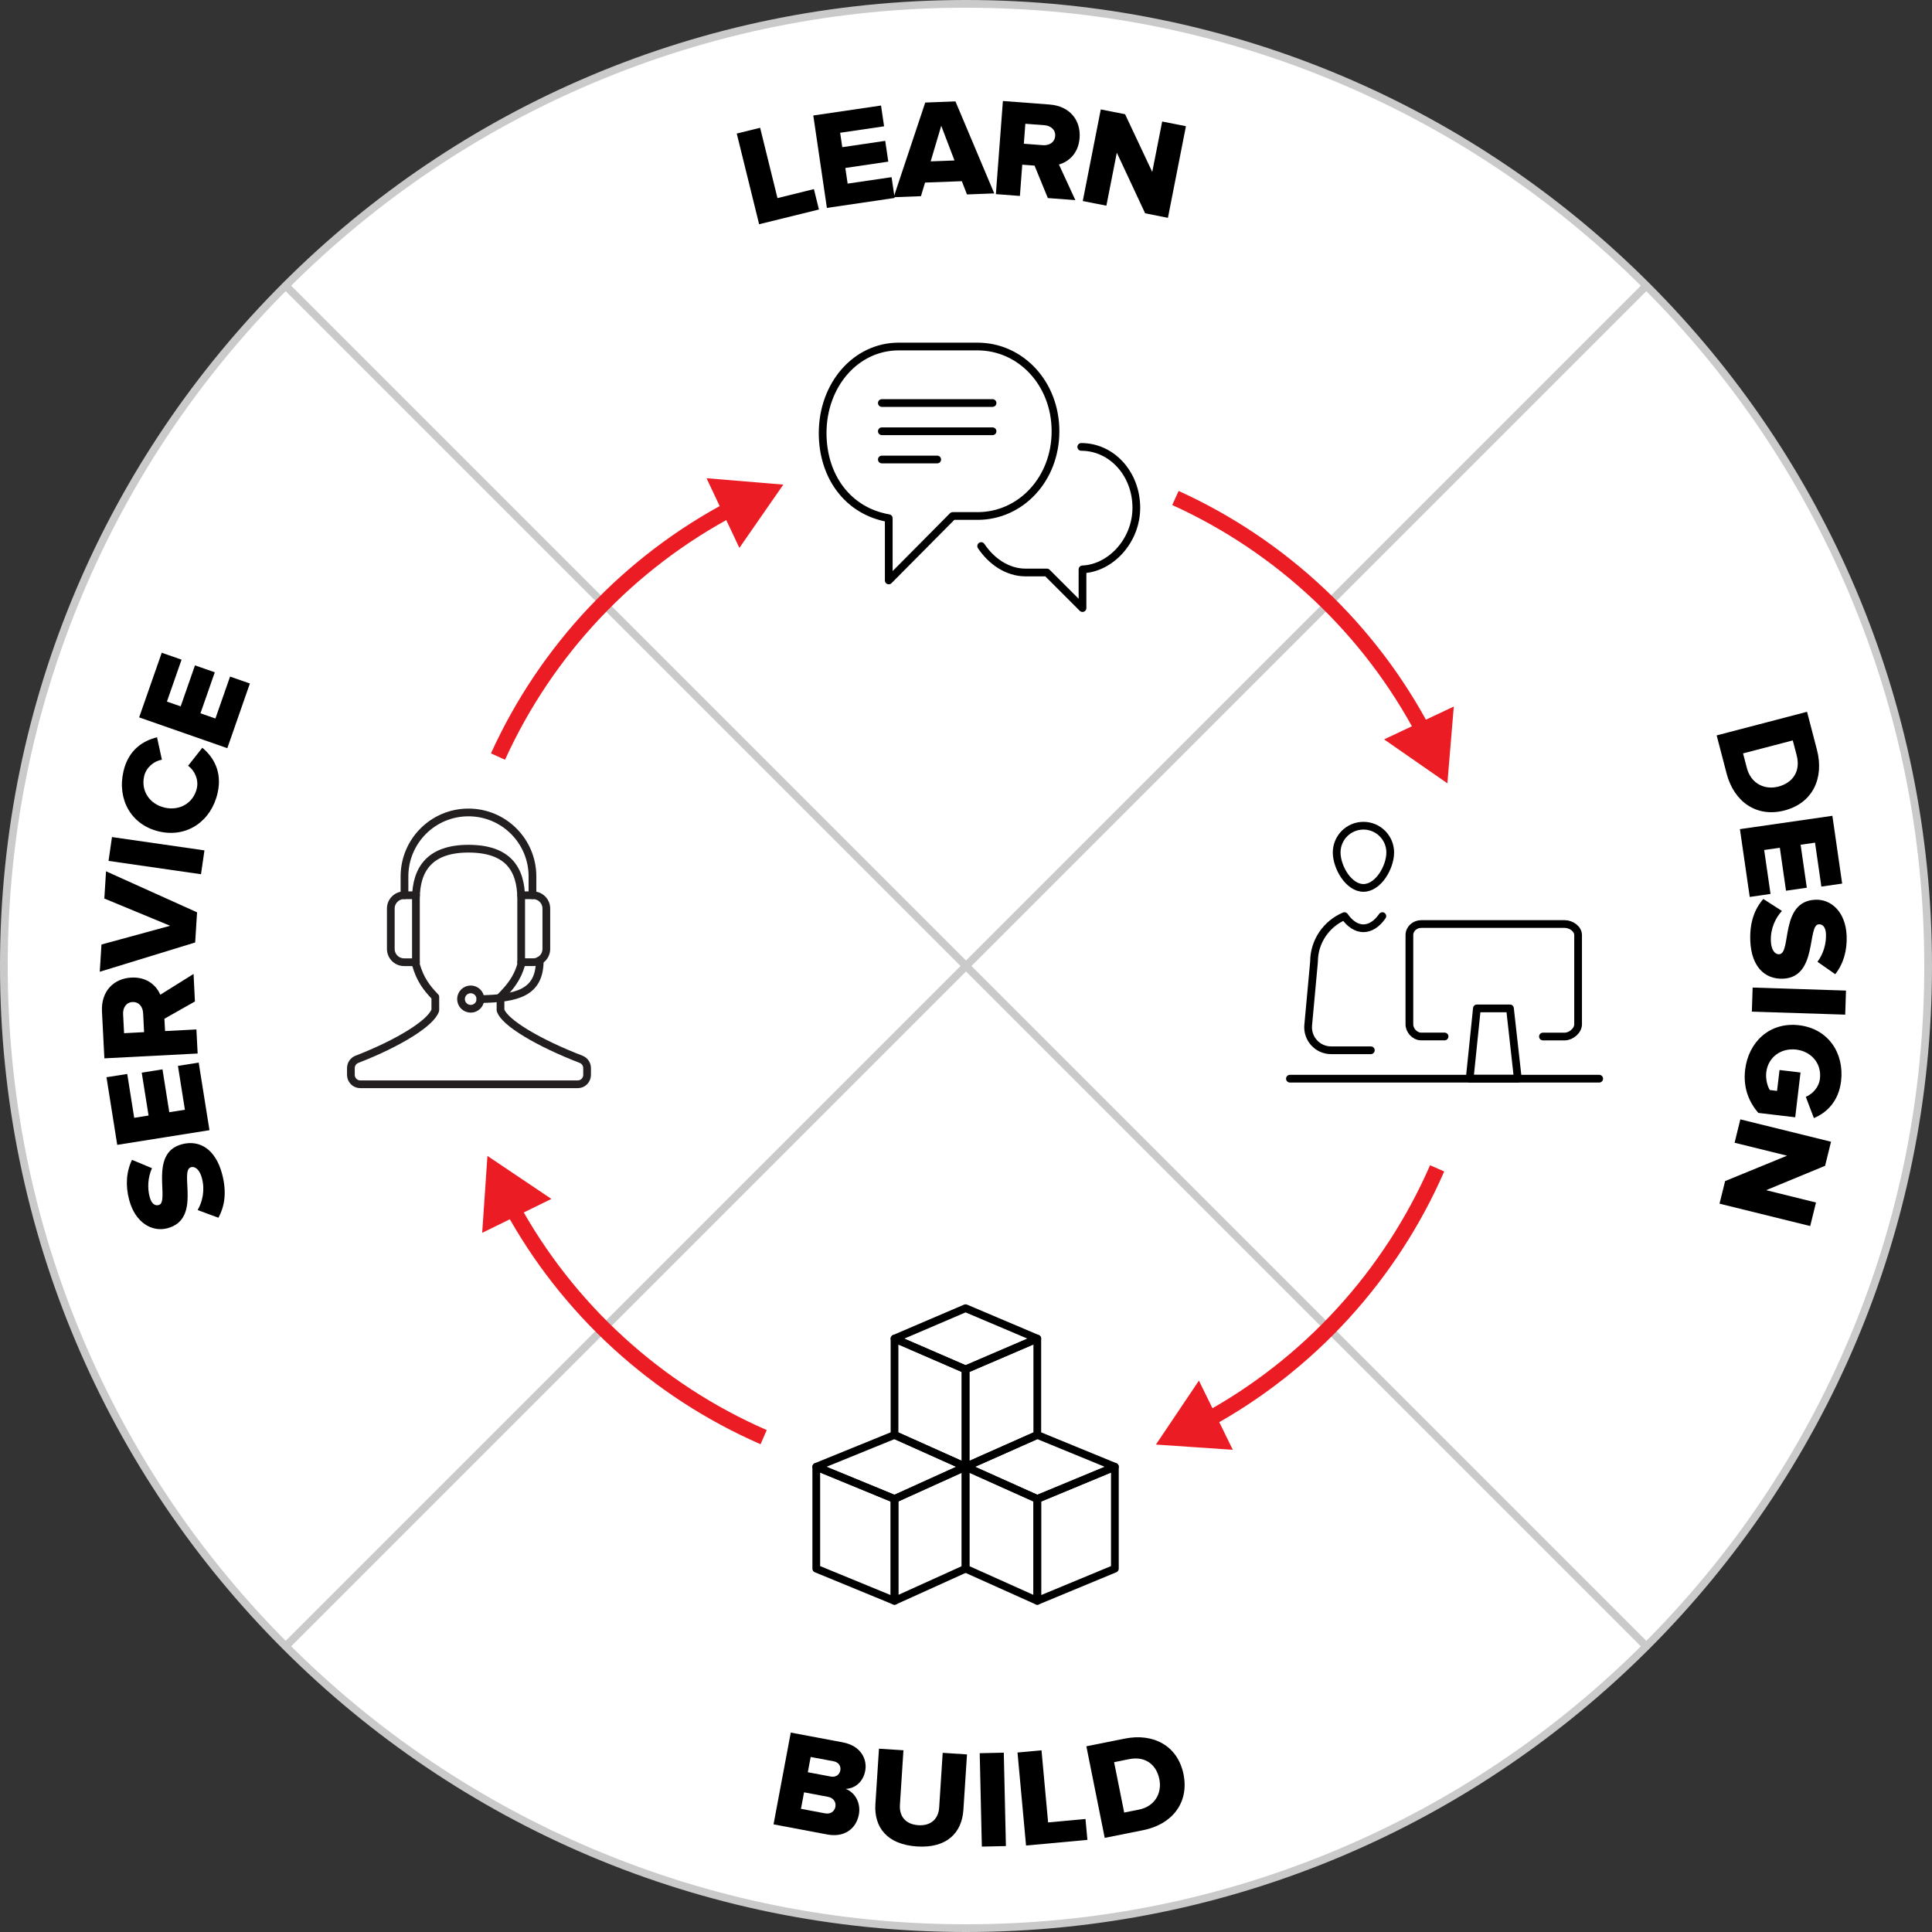 <?xml version="1.0" encoding="UTF-8"?> <svg xmlns="http://www.w3.org/2000/svg" xmlns:xlink="http://www.w3.org/1999/xlink" version="1.1" x="0px" y="0px" viewBox="0 0 500 500" style="enable-background:new 0 0 500 500;" xml:space="preserve"><rect x="0" y="0" width="500" height="500" fill="#333333" stroke="none"/> <style type="text/css"> .st0{display:none;} .st1{display:inline;fill:#DA1C5C;} .st2{display:inline;fill:none;stroke:#231F20;stroke-width:0.897;stroke-miterlimit:10;} .st3{display:inline;fill:none;stroke:#231F20;stroke-width:0.993;stroke-miterlimit:10;} .st4{display:inline;} .st5{fill:none;stroke:#808080;stroke-width:2.167;stroke-miterlimit:10;} .st6{fill:#808080;} .st7{fill:#FFFFFF;} .st8{fill:#CACACA;} .st9{fill:#FAFAFA;} .st10{fill:#EAEAEA;} .st11{fill:#BABABA;} .st12{fill:none;stroke:#CACACA;stroke-width:2;stroke-miterlimit:10;} .st13{fill:none;} .st14{fill:none;stroke:#000000;stroke-width:3.6;stroke-linecap:round;stroke-linejoin:round;} .st15{fill:none;stroke:#000000;stroke-width:3.6;stroke-linecap:round;stroke-linejoin:round;stroke-miterlimit:10;} .st16{fill:none;stroke:#000000;stroke-width:2;stroke-linecap:round;stroke-linejoin:round;stroke-miterlimit:10;} .st17{fill:none;stroke:#000000;stroke-width:2;stroke-linecap:round;stroke-linejoin:round;} .st18{fill:none;stroke:#000000;stroke-width:3.377;stroke-linecap:round;stroke-linejoin:round;} .st19{fill:none;stroke:#000000;stroke-width:3.377;stroke-linecap:round;stroke-linejoin:round;stroke-miterlimit:10;} .st20{fill:none;stroke:#000000;stroke-width:3.5;stroke-linecap:round;stroke-linejoin:round;} .st21{fill:none;stroke:#000000;stroke-width:3.5;stroke-linecap:round;stroke-linejoin:round;stroke-miterlimit:10;} .st22{fill:none;stroke:#231F20;stroke-width:2;stroke-linecap:round;stroke-linejoin:round;stroke-miterlimit:10;} .st23{fill:none;stroke:#231F20;stroke-width:2;stroke-linecap:round;stroke-linejoin:round;} .st24{fill:none;stroke:#231F20;stroke-width:1.918;stroke-miterlimit:10;} .st25{fill:#231F20;} .st26{fill:none;stroke:#ED1C24;stroke-width:1.668;stroke-miterlimit:10;} .st27{fill:#ED1C24;} .st28{fill:none;stroke:#EC1C24;stroke-width:2.035;stroke-miterlimit:10;} .st29{fill:#EC1C24;} .st30{fill:none;stroke:#EC1C24;stroke-width:4;stroke-miterlimit:10;} .st31{fill:url(#SVGID_1_);} .st32{fill:url(#SVGID_00000130638561646185436590000008024733398753538189_);} .st33{fill:url(#SVGID_00000107566647176902806520000000239830518852668814_);} </style> <g id="Arrows_copy_2" class="st0"> </g> <g id="Arrows" class="st0"> </g> <g id="Circle_BG"> <g> <path class="st7" d="M250,499c-66.51,0-129.04-25.9-176.07-72.93C26.9,379.04,1,316.51,1,250c0-66.51,25.9-129.04,72.93-176.07 C120.96,26.9,183.49,1,250,1s129.04,25.9,176.07,72.93C473.1,120.96,499,183.49,499,250c0,66.51-25.9,129.04-72.93,176.07 C379.04,473.1,316.51,499,250,499z"></path> <path class="st8" d="M250,2c33.48,0,65.96,6.56,96.53,19.49c29.53,12.49,56.05,30.37,78.83,53.15s40.66,49.3,53.15,78.83 C491.44,184.04,498,216.52,498,250s-6.56,65.96-19.49,96.53c-12.49,29.53-30.37,56.05-53.15,78.83 c-22.78,22.78-49.3,40.66-78.83,53.15C315.96,491.44,283.48,498,250,498s-65.96-6.56-96.53-19.49 c-29.53-12.49-56.05-30.37-78.83-53.15c-22.78-22.78-40.66-49.3-53.15-78.83C8.56,315.96,2,283.48,2,250s6.56-65.96,19.49-96.53 c12.49-29.53,30.37-56.05,53.15-78.83s49.3-40.66,78.83-53.15C184.04,8.56,216.52,2,250,2 M250,0C111.93,0,0,111.93,0,250 s111.93,250,250,250s250-111.93,250-250S388.07,0,250,0L250,0z"></path> </g> <line class="st12" x1="73.67" y1="73.67" x2="426.33" y2="426.33"></line> <line class="st12" x1="426.33" y1="73.67" x2="73.67" y2="426.33"></line> </g> <g id="Labels"> <g> <path class="st13" d="M38.35,253.42C37.59,135.39,132.67,39.09,250.7,38.34s214.33,94.32,215.09,212.35"></path> <path d="M196.46,58.03l-5.79-23.47l6.05-1.49l4.49,18.2l9.43-2.33l1.3,5.28L196.46,58.03z"></path> <path d="M214,53.81l-3.52-23.92l17.53-2.58l0.79,5.38l-11.37,1.67l0.55,3.73l11.12-1.64l0.79,5.38l-11.12,1.64l0.6,4.05 l11.37-1.67l0.79,5.38L214,53.81z"></path> <path d="M250.25,50.32l-1.33-3.43l-9.52,0.36l-1.06,3.52l-7.06,0.27l8.17-24.5l7.82-0.3l10.04,23.81L250.25,50.32z M243.59,32.55 l-2.73,9.21l6.16-0.23L243.59,32.55z"></path> <path d="M271.18,51.26l-3.44-8.4l-3.18-0.24l-0.61,8.09l-6.22-0.47l1.82-24.1l12.07,0.91c5.35,0.4,8.12,4.18,7.78,8.66 c-0.32,4.19-3.05,6.24-5.35,6.86l4.25,9.22L271.18,51.26z M273.08,35.19c0.12-1.63-1.18-2.67-2.81-2.79l-4.91-0.37l-0.39,5.17 l4.92,0.37C271.51,37.69,272.95,36.89,273.08,35.19z"></path> <path d="M296.36,55.2l-7.33-15.69l-2.7,13.72l-6.11-1.2l4.66-23.71l6.29,1.24l7.03,14.94l2.57-13.05l6.15,1.21l-4.66,23.71 L296.36,55.2z"></path> </g> <g> <path class="st13" d="M252.47,38.43c118.04,0.26,213.52,96.15,213.26,214.19c-0.26,118.04-96.15,213.51-214.19,213.26"></path> <path d="M444.27,190.32l23.39-6.11l2.56,9.82c1.92,7.36-1.11,13.81-8.37,15.71c-7.26,1.9-13.1-2.24-15.01-9.57L444.27,190.32z M460.24,203.57c3.61-0.94,5.85-3.85,4.73-8.13l-1-3.82l-12.87,3.36l0.99,3.79C453.17,202.87,456.77,204.48,460.24,203.57z"></path> <path d="M450.29,214.58l23.93-3.45l2.53,17.54l-5.38,0.78l-1.64-11.37l-3.73,0.54l1.6,11.12l-5.38,0.78l-1.6-11.12l-4.05,0.58 l1.64,11.37l-5.38,0.78L450.29,214.58z"></path> <path d="M456.35,232.65l4.81,3.1c-1.66,1.81-3,4.55-2.86,7.85c0.09,2.14,0.98,3.41,2.14,3.36c3.29-0.14,0.07-13.72,9.38-14.11 c4.06-0.17,7.82,3.11,8.09,9.31c0.16,3.88-0.85,7.29-2.95,9.96l-4.6-3.21c1.58-2.1,2.3-4.78,2.2-7.17 c-0.08-1.81-0.84-2.58-1.85-2.53c-3.08,0.13-0.25,13.69-9.23,14.07c-4.85,0.21-8.23-3.24-8.5-9.72 C452.76,238.64,454.14,235.18,456.35,232.65z"></path> <path d="M453.58,255.58l24.16,0.78l-0.2,6.23l-24.16-0.78L453.58,255.58z"></path> <path d="M465.59,265.33c7.63,0.9,11.73,7.3,10.88,14.46c-0.63,5.36-3.86,8.26-7.04,9.57l-2.09-5.5c1.69-0.71,3.38-2.37,3.66-4.71 c0.46-3.92-2.23-7.05-6.15-7.52c-3.92-0.46-7.27,1.95-7.74,5.87c-0.21,1.76,0.3,3.65,0.92,4.6l1.87,0.22l0.64-5.4l5.43,0.64 l-1.37,11.59l-9.54-1.13c-2.54-2.93-3.96-6.64-3.42-11.17C452.49,269.69,457.96,264.43,465.59,265.33z"></path> <path d="M446.46,305.66l16.03-6.57l-13.58-3.35l1.49-6.05l23.47,5.79l-1.54,6.23l-15.26,6.31l12.91,3.19l-1.5,6.09l-23.47-5.79 L446.46,305.66z"></path> </g> <g> <path class="st13" d="M242.3,465.72c-117.91-5.4-209.12-105.36-203.72-223.28S143.94,33.33,261.85,38.73"></path> <path d="M56.52,315.15l-5.37-1.99c1.23-2.13,1.95-5.09,1.1-8.28c-0.55-2.07-1.69-3.11-2.81-2.81c-3.19,0.85,2.89,13.41-6.11,15.8 c-3.92,1.04-8.31-1.35-9.9-7.34c-1-3.75-0.74-7.3,0.73-10.36l5.18,2.15c-1.09,2.39-1.22,5.16-0.6,7.47 c0.47,1.75,1.37,2.34,2.35,2.07c2.98-0.79-2.71-13.42,5.98-15.73c4.69-1.25,8.73,1.39,10.4,7.66 C58.74,308.52,58.14,312.21,56.52,315.15z"></path> <path d="M54.21,292.49l-23.87,3.8l-2.78-17.5l5.37-0.85l1.8,11.35l3.72-0.59l-1.77-11.1l5.37-0.85l1.76,11.09l4.04-0.64 l-1.8-11.35l5.37-0.85L54.21,292.49z"></path> <path d="M50.45,259.18l-7.9,4.47l0.17,3.19l8.11-0.42l0.32,6.23l-24.14,1.25l-0.62-12.09c-0.28-5.36,3.11-8.58,7.6-8.81 c4.2-0.22,6.58,2.24,7.49,4.44l8.61-5.38L50.45,259.18z M34.27,259.33c-1.63,0.08-2.5,1.51-2.41,3.14l0.25,4.92l5.18-0.27 l-0.25-4.92C36.95,260.57,35.98,259.24,34.27,259.33z"></path> <path d="M50.51,243.91l-24.69,7.58l0.44-7.05l17.77-4.85l-17.03-7.05l0.44-7.05l23.56,10.62L50.51,243.91z"></path> <path d="M52.02,226.25l-23.93-3.45l0.89-6.17l23.93,3.45L52.02,226.25z"></path> <path d="M41.19,215.19c-7.27-1.68-10.91-8.32-9.24-15.56c1.31-5.69,5.23-7.98,8.69-8.82l1.26,5.8c-2.05,0.34-4.07,2-4.59,4.26 c-0.89,3.85,1.45,7.25,5.3,8.14c3.85,0.89,7.44-1.15,8.33-4.99c0.52-2.26-0.57-4.63-2.26-5.84l3.68-4.66 c2.69,2.22,5.26,6.05,3.95,11.73C54.65,212.5,48.43,216.86,41.19,215.19z"></path> <path d="M58.83,193.63l-22.82-7.97l5.85-16.73l5.13,1.79l-3.79,10.85l3.56,1.24l3.7-10.61l5.13,1.79l-3.71,10.61l3.87,1.35 l3.79-10.85l5.13,1.79L58.83,193.63z"></path> </g> <g> <path class="st13" d="M465.78,252.07c-0.01,118.04-95.7,213.72-213.74,213.71S38.33,370.08,38.33,252.05"></path> <path d="M200.19,472.14l4.46-23.75l13.46,2.53c4.7,0.88,6.37,4.37,5.81,7.36c-0.55,2.96-2.75,4.61-5.08,4.69 c2.46,0.87,3.99,3.66,3.43,6.65c-0.65,3.46-3.53,6.01-8.19,5.14L200.19,472.14z M216.2,467.59c0.22-1.17-0.45-2.3-1.95-2.58 l-6.16-1.16l-0.8,4.27l6.16,1.16C214.9,469.56,215.95,468.87,216.2,467.59z M217.48,458.17c0.21-1.14-0.49-2.12-1.73-2.35 l-5.95-1.12l-0.74,3.95l5.95,1.12C216.25,460.01,217.26,459.35,217.48,458.17z"></path> <path d="M226.55,466.92l0.93-14.36l6.33,0.41l-0.91,14.14c-0.19,2.86,1.38,5.03,4.78,5.25c3.33,0.21,5.2-1.73,5.38-4.59 l0.91-14.14l6.29,0.41l-0.93,14.32c-0.39,6-4.31,10-12.02,9.5C229.54,477.36,226.17,472.85,226.55,466.92z"></path> <path d="M254.1,477.9l-0.55-24.17l6.23-0.14l0.55,24.17L254.1,477.9z"></path> <path d="M265.54,477.62l-2.21-24.07l6.21-0.57l1.71,18.66l9.67-0.89l0.5,5.41L265.54,477.62z"></path> <path d="M285.9,475.64l-4.75-23.7l9.95-1.99c7.46-1.5,13.73,1.91,15.2,9.26c1.47,7.36-2.99,12.95-10.42,14.43L285.9,475.64z M300.04,460.46c-0.73-3.66-3.51-6.06-7.84-5.19l-3.87,0.78l2.61,13.04l3.84-0.77C298.94,467.48,300.75,463.98,300.04,460.46z"></path> </g> </g> <g id="Labels_copy" class="st0"> </g> <g id="Icons"> <g> <path class="st16" d="M359.79,220.62c0,3.83-3.1,9.17-6.93,9.17c-3.83,0-6.93-5.35-6.93-9.17c0-3.83,3.1-6.93,6.93-6.93 C356.68,213.69,359.79,216.79,359.79,220.62z"></path> <line class="st16" x1="333.83" y1="279.16" x2="413.87" y2="279.16"></line> <path class="st16" d="M357.75,237.09c-2.9,4.19-6.9,4.19-9.8,0c-4.61,1.93-7.88,6.5-7.88,11.79l-1.51,16.43 c-0.32,3.49,2.43,6.5,5.93,6.5h10.28"></path> <path class="st16" d="M399.31,268.25h5.65c1.62,0,3.45-1.52,3.45-3.15V242c0-1.63-1.83-2.86-3.45-2.86H367.8 c-1.62,0-3.05,1.23-3.05,2.86v23.09c0,1.63,1.43,3.15,3.05,3.15h6.05"></path> <polygon class="st16" points="392.81,279.16 380.35,279.16 382.22,260.97 390.78,260.97 "></polygon> </g> <g> <path class="st16" d="M230.01,134.11c-10.74-1.87-17.11-10.96-17.11-22.04c0-12.43,8.54-22.39,19.68-22.39h20.41 c11.14,0,20.17,9.5,20.17,21.93c0,12.43-9.03,21.93-20.17,21.93h-6.43l-16.55,16.68V134.11z"></path> <path class="st16" d="M253.93,141.32c2.6,3.91,6.77,6.84,11.47,6.84h5.54l9.21,9.21v-10.02c7.16-0.27,13.93-7.3,13.93-15.94 c0-8.81-6.36-15.75-14.25-15.75"></path> <line class="st16" x1="228.22" y1="111.61" x2="256.87" y2="111.61"></line> <line class="st16" x1="228.22" y1="104.3" x2="256.87" y2="104.3"></line> <line class="st16" x1="228.22" y1="118.92" x2="242.55" y2="118.92"></line> </g> <g> <polygon class="st17" points="249.89,405.97 231.5,414.3 231.5,387.93 249.89,379.6 "></polygon> <polygon class="st17" points="231.5,414.3 211.25,405.97 211.25,379.6 231.5,387.93 "></polygon> <polygon class="st17" points="231.5,371.36 211.25,379.6 231.5,387.93 249.89,379.6 "></polygon> <polygon class="st17" points="268.45,371.36 249.89,379.6 249.89,354.4 268.45,346.43 "></polygon> <polygon class="st17" points="249.89,379.6 231.5,371.36 231.5,346.43 249.89,354.4 "></polygon> <polygon class="st17" points="249.89,338.56 231.5,346.43 249.89,354.4 268.45,346.43 "></polygon> <polygon class="st17" points="288.53,405.97 268.45,414.3 268.45,387.93 288.53,379.6 "></polygon> <polygon class="st17" points="268.45,414.3 249.89,405.97 249.89,379.6 268.45,387.93 "></polygon> <polygon class="st17" points="268.45,371.36 249.89,379.6 268.45,387.93 288.53,379.6 "></polygon> </g> <g> <path class="st22" d="M107.64,249.63c1.06,3.78,2.76,6.06,5.02,8.38v3.42c-1.02,3.26-9.39,8.5-20.3,12.72 c-0.93,0.36-1.55,1.27-1.55,2.28v1.74c0,1.34,1.08,2.44,2.4,2.44h56.33c1.33,0,2.4-1.09,2.4-2.44v-1.74 c0-1.01-0.62-1.92-1.55-2.28c-10.92-4.22-19.84-9.46-20.86-12.72v-3.42c2.26-2.32,4.29-4.6,5.35-8.38v-16.99 c0-7.91-3.58-13-13.65-13c-9.81,0-13.59,5.09-13.59,13V249.63z"></path> <path class="st22" d="M139.69,248.54c0,8.47-5.9,9.85-15.37,10.03"></path> <path class="st22" d="M107.64,249.02h-3.06c-1.9,0-3.44-1.54-3.44-3.44v-10.45c0-1.9,1.54-3.44,3.44-3.44h3.08"></path> <path class="st22" d="M134.89,231.69h3.06c1.9,0,3.44,1.54,3.44,3.44v10.45c0,1.9-1.54,3.44-3.44,3.44h-3.06"></path> <path class="st23" d="M104.68,231.69v-4.87c0-9.15,7.41-16.56,16.56-16.56c9.15,0,16.56,7.41,16.56,16.56v4.87"></path> <path class="st22" d="M124.33,258.56c0,1.39-1.13,2.51-2.51,2.51c-1.39,0-2.51-1.13-2.51-2.51c0-1.39,1.13-2.51,2.51-2.51 C123.2,256.05,124.33,257.17,124.33,258.56z"></path> </g> </g> <g id="Arrows_copy"> <g> <g> <path class="st30" d="M189.68,131.4c-26.91,14.11-48.32,36.91-60.8,64.4"></path> <g> <polygon class="st29" points="182.85,123.76 202.72,125.42 191.35,141.8 "></polygon> </g> </g> </g> <g> <g> <path class="st30" d="M368.6,189.68c-14.11-26.91-36.91-48.32-64.4-60.8"></path> <g> <polygon class="st29" points="376.24,182.85 374.58,202.72 358.2,191.35 "></polygon> </g> </g> </g> <g> <g> <path class="st30" d="M312.11,367.68c26.7-14.52,47.75-37.63,59.82-65.31"></path> <g> <polygon class="st29" points="319.05,375.21 299.15,373.85 310.28,357.3 "></polygon> </g> </g> </g> <g> <g> <path class="st30" d="M132.32,312.11c14.52,26.7,37.63,47.75,65.31,59.82"></path> <g> <polygon class="st29" points="124.79,319.05 126.15,299.15 142.7,310.28 "></polygon> </g> </g> </g> </g> <g id="Circle_outlines"> </g> <g id="icon"> </g> </svg> 